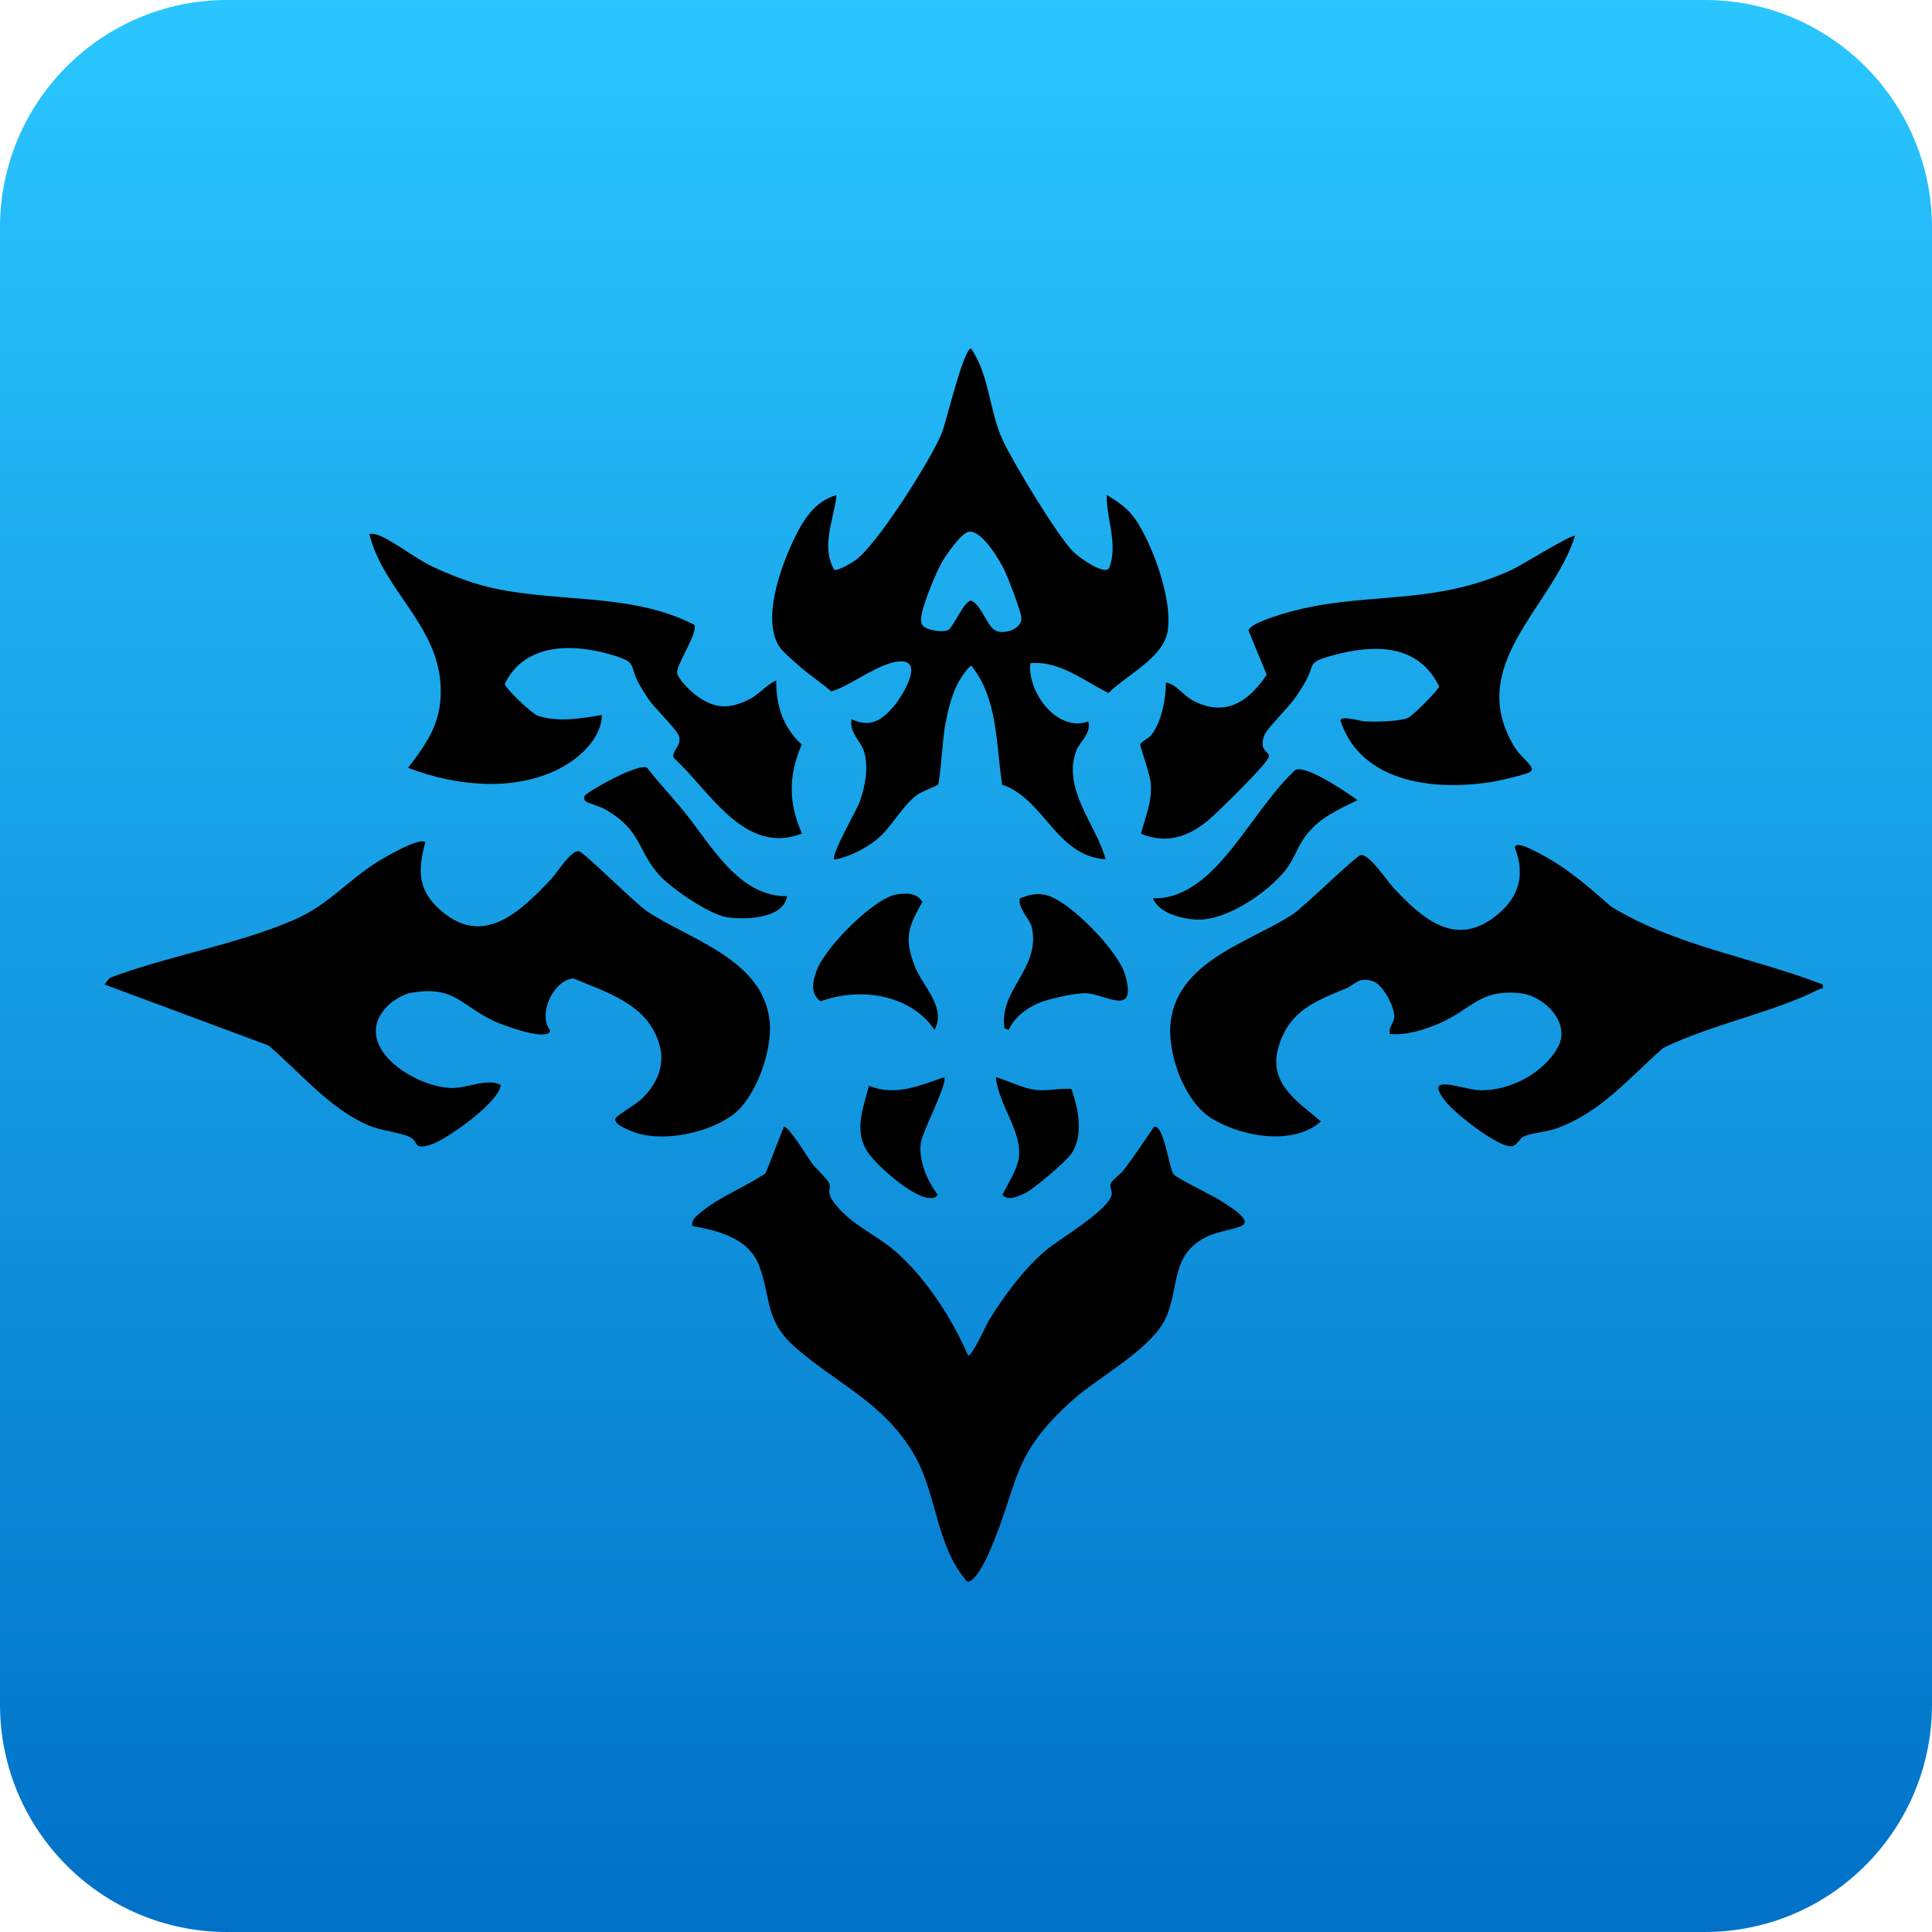 <svg width="14" height="14" viewBox="0 0 14 14" fill="none" xmlns="http://www.w3.org/2000/svg">
<g clip-path="url(#clip0_2071_1630)">
<path d="M12.354 0H1.646C0.737 0 0 0.738 0 1.649V12.351C0 13.262 0.737 14 1.646 14H12.354C13.263 14 14 13.262 14 12.351V1.649C14 0.738 13.263 0 12.354 0Z" fill="url(#paint0_linear_2071_1630)"/>
<path d="M3.082 6.103C3.031 6.295 3.023 6.436 3.175 6.58C3.492 6.878 3.764 6.613 3.995 6.369C4.038 6.323 4.134 6.163 4.195 6.168C4.228 6.172 4.598 6.541 4.684 6.6C4.991 6.809 5.535 6.948 5.578 7.407C5.597 7.609 5.481 7.943 5.32 8.071C5.15 8.206 4.814 8.279 4.607 8.208C4.576 8.198 4.433 8.146 4.462 8.102C4.478 8.078 4.606 8.003 4.642 7.97C4.757 7.864 4.823 7.724 4.778 7.568C4.694 7.277 4.4 7.193 4.155 7.09C4.011 7.102 3.894 7.349 3.987 7.469C3.971 7.551 3.64 7.427 3.586 7.402C3.335 7.287 3.294 7.134 2.966 7.197C2.923 7.206 2.847 7.252 2.816 7.282C2.522 7.567 2.997 7.882 3.278 7.884C3.388 7.885 3.528 7.811 3.628 7.861C3.624 7.983 3.239 8.256 3.124 8.294C2.989 8.337 3.038 8.272 2.969 8.239C2.898 8.206 2.766 8.194 2.676 8.157C2.392 8.039 2.173 7.769 1.946 7.576L0.757 7.134L0.795 7.086C1.219 6.926 1.712 6.846 2.125 6.668C2.382 6.557 2.511 6.386 2.734 6.246C2.784 6.215 3.04 6.064 3.082 6.103H3.082Z" fill="black"/>
<path d="M13.208 7.134C13.215 7.175 13.202 7.158 13.185 7.167C12.849 7.338 12.398 7.424 12.052 7.594C11.801 7.814 11.593 8.07 11.266 8.181C11.201 8.203 11.089 8.212 11.04 8.236C11.009 8.251 10.994 8.302 10.953 8.306C10.855 8.316 10.543 8.067 10.478 7.985C10.303 7.767 10.591 7.894 10.719 7.9C10.936 7.909 11.189 7.777 11.292 7.583C11.382 7.411 11.19 7.215 11.015 7.197C10.717 7.166 10.663 7.318 10.425 7.418C10.316 7.464 10.191 7.503 10.072 7.493C10.059 7.448 10.099 7.412 10.103 7.375C10.111 7.303 10.022 7.133 9.948 7.11C9.842 7.077 9.824 7.133 9.75 7.164C9.531 7.255 9.35 7.322 9.269 7.572C9.18 7.844 9.394 7.975 9.572 8.126C9.371 8.306 8.995 8.236 8.782 8.106C8.58 7.983 8.453 7.625 8.484 7.396C8.544 6.958 9.06 6.827 9.368 6.625C9.452 6.57 9.827 6.199 9.862 6.196C9.926 6.19 10.054 6.388 10.103 6.439C10.318 6.668 10.556 6.872 10.852 6.627C11.01 6.496 11.052 6.336 10.977 6.142C10.983 6.09 11.107 6.16 11.133 6.173C11.337 6.274 11.505 6.419 11.674 6.569C12.136 6.853 12.704 6.939 13.208 7.134L13.208 7.134Z" fill="black"/>
<path d="M7.014 9.821C7.039 9.84 7.148 9.597 7.163 9.573C7.269 9.398 7.419 9.196 7.575 9.063C7.67 8.983 8.042 8.765 8.056 8.654C8.06 8.626 8.037 8.603 8.051 8.572C8.059 8.553 8.117 8.51 8.137 8.485C8.218 8.382 8.288 8.272 8.363 8.165C8.435 8.147 8.472 8.47 8.504 8.509C8.53 8.54 8.789 8.663 8.854 8.706C8.895 8.733 9.08 8.841 9 8.881C8.937 8.912 8.822 8.922 8.74 8.964C8.485 9.094 8.548 9.311 8.454 9.537C8.356 9.771 7.976 9.966 7.778 10.141C7.316 10.552 7.389 10.742 7.168 11.249C7.149 11.292 7.064 11.475 7.008 11.46C6.78 11.201 6.792 10.826 6.621 10.535C6.399 10.159 6.058 10.025 5.758 9.759C5.539 9.563 5.59 9.41 5.501 9.172C5.426 8.973 5.207 8.918 5.017 8.884C5.009 8.837 5.049 8.81 5.08 8.784C5.216 8.671 5.402 8.601 5.548 8.502L5.68 8.165C5.714 8.157 5.854 8.389 5.884 8.43C5.909 8.464 5.996 8.545 6.008 8.572C6.03 8.622 5.975 8.63 6.054 8.728C6.177 8.88 6.342 8.943 6.484 9.064C6.704 9.253 6.901 9.555 7.014 9.821L7.014 9.821Z" fill="black"/>
<path d="M7.784 4.004C7.818 4.037 7.996 4.168 8.036 4.119C8.106 3.945 8.015 3.761 8.02 3.587C8.122 3.648 8.186 3.693 8.249 3.796C8.365 3.985 8.498 4.356 8.461 4.576C8.428 4.769 8.161 4.892 8.033 5.022C7.853 4.934 7.679 4.786 7.466 4.806C7.443 5.013 7.659 5.31 7.887 5.228C7.908 5.321 7.824 5.37 7.798 5.443C7.697 5.721 7.945 5.979 8.012 6.227C7.651 6.203 7.569 5.79 7.262 5.686C7.216 5.392 7.234 5.066 7.037 4.822C6.913 4.939 6.872 5.122 6.844 5.285C6.833 5.35 6.811 5.666 6.797 5.686C6.791 5.694 6.68 5.735 6.647 5.759C6.527 5.848 6.46 6.003 6.341 6.093C6.266 6.151 6.14 6.216 6.046 6.228C6.017 6.199 6.208 5.872 6.23 5.81C6.269 5.699 6.297 5.557 6.26 5.443C6.233 5.36 6.153 5.312 6.171 5.212C6.31 5.277 6.394 5.217 6.483 5.111C6.532 5.051 6.682 4.813 6.55 4.794C6.405 4.773 6.163 4.974 6.023 5.01C5.952 4.947 5.867 4.893 5.796 4.83C5.757 4.794 5.679 4.731 5.652 4.693C5.517 4.497 5.654 4.118 5.747 3.921C5.814 3.778 5.899 3.631 6.062 3.588C6.043 3.766 5.947 3.959 6.045 4.128C6.068 4.141 6.173 4.078 6.198 4.06C6.356 3.949 6.746 3.33 6.824 3.14C6.856 3.063 6.981 2.526 7.037 2.525C7.171 2.722 7.168 2.976 7.265 3.187C7.337 3.345 7.669 3.895 7.783 4.004L7.784 4.004ZM6.69 4.536C6.719 4.568 6.835 4.586 6.873 4.564C6.908 4.543 6.988 4.352 7.037 4.352C7.114 4.384 7.15 4.536 7.213 4.569C7.272 4.6 7.409 4.561 7.401 4.474C7.396 4.422 7.308 4.197 7.282 4.139C7.246 4.062 7.117 3.843 7.022 3.853C6.968 3.858 6.853 4.025 6.824 4.077C6.778 4.159 6.691 4.373 6.677 4.462C6.672 4.489 6.67 4.515 6.69 4.537L6.69 4.536Z" fill="black"/>
<path d="M5.03 4.527C5.064 4.58 4.901 4.813 4.907 4.875C4.912 4.92 5.005 5.01 5.043 5.038C5.176 5.136 5.279 5.142 5.427 5.069C5.5 5.033 5.553 4.962 5.625 4.931C5.622 5.111 5.676 5.275 5.81 5.395C5.713 5.617 5.712 5.82 5.812 6.04C5.395 6.203 5.143 5.73 4.883 5.493C4.86 5.441 4.943 5.411 4.92 5.333C4.907 5.29 4.748 5.135 4.707 5.077C4.679 5.038 4.652 4.995 4.629 4.952C4.558 4.823 4.62 4.803 4.455 4.752C4.172 4.663 3.808 4.648 3.658 4.955C3.658 4.985 3.855 5.173 3.896 5.186C4.042 5.236 4.213 5.206 4.361 5.181C4.362 5.334 4.22 5.474 4.095 5.547C3.757 5.745 3.308 5.699 2.957 5.564C3.109 5.366 3.209 5.218 3.192 4.954C3.162 4.519 2.776 4.273 2.676 3.869C2.703 3.865 2.725 3.871 2.75 3.881C2.863 3.928 3.008 4.046 3.134 4.106C3.236 4.154 3.363 4.205 3.472 4.236C3.979 4.381 4.544 4.278 5.03 4.527H5.03Z" fill="black"/>
<path d="M11.413 3.884C11.25 4.403 10.607 4.82 10.979 5.42C11.006 5.464 11.079 5.527 11.094 5.556C11.105 5.578 11.104 5.58 11.085 5.595C11.064 5.611 10.88 5.653 10.839 5.661C10.425 5.735 9.864 5.686 9.713 5.22C9.718 5.183 9.861 5.226 9.892 5.228C9.973 5.231 10.122 5.229 10.197 5.205C10.231 5.194 10.43 4.995 10.428 4.973C10.272 4.658 9.949 4.669 9.65 4.751C9.47 4.801 9.532 4.808 9.461 4.937C9.439 4.977 9.414 5.014 9.389 5.052C9.342 5.121 9.183 5.277 9.163 5.325C9.152 5.352 9.146 5.378 9.151 5.407C9.158 5.449 9.209 5.456 9.191 5.493C9.157 5.56 8.826 5.885 8.753 5.946C8.609 6.065 8.45 6.118 8.268 6.041C8.3 5.919 8.346 5.82 8.34 5.688C8.338 5.616 8.259 5.409 8.263 5.394C8.268 5.376 8.32 5.353 8.34 5.329C8.416 5.239 8.449 5.062 8.449 4.946C8.528 4.959 8.57 5.039 8.651 5.08C8.882 5.197 9.049 5.084 9.179 4.889L9.048 4.572C9.044 4.526 9.233 4.468 9.276 4.454C9.862 4.271 10.368 4.408 10.971 4.121C11.025 4.095 11.395 3.866 11.413 3.884L11.413 3.884Z" fill="black"/>
<path d="M5.703 6.494C5.677 6.658 5.406 6.665 5.275 6.648C5.145 6.631 4.873 6.444 4.782 6.346C4.613 6.162 4.658 6.024 4.387 5.866C4.348 5.843 4.267 5.822 4.246 5.808C4.232 5.798 4.232 5.781 4.236 5.768C4.243 5.744 4.629 5.523 4.689 5.564C4.773 5.671 4.867 5.771 4.954 5.877C5.15 6.117 5.35 6.499 5.703 6.494L5.703 6.494Z" fill="black"/>
<path d="M8.355 6.509C8.511 6.516 8.651 6.432 8.761 6.33C8.986 6.122 9.158 5.794 9.386 5.579C9.467 5.542 9.76 5.742 9.837 5.798C9.696 5.868 9.566 5.922 9.466 6.051C9.402 6.133 9.379 6.226 9.315 6.306C9.184 6.469 8.892 6.669 8.678 6.664C8.572 6.661 8.395 6.619 8.355 6.509L8.355 6.509Z" fill="black"/>
<path d="M6.495 6.482C6.562 6.47 6.644 6.468 6.684 6.535C6.58 6.72 6.549 6.802 6.632 7.009C6.688 7.149 6.859 7.299 6.772 7.462C6.594 7.202 6.227 7.152 5.947 7.256C5.868 7.201 5.889 7.109 5.919 7.03C5.978 6.869 6.328 6.51 6.495 6.482Z" fill="black"/>
<path d="M7.31 7.462L7.279 7.452C7.235 7.175 7.54 7.021 7.478 6.724C7.464 6.657 7.378 6.591 7.389 6.51C7.457 6.486 7.502 6.469 7.576 6.485C7.747 6.522 8.105 6.893 8.153 7.063C8.244 7.382 8.006 7.198 7.864 7.197C7.797 7.196 7.63 7.232 7.563 7.255C7.458 7.29 7.356 7.362 7.31 7.462H7.31Z" fill="black"/>
<path d="M6.842 7.806C6.873 7.841 6.681 8.206 6.672 8.284C6.656 8.41 6.719 8.558 6.795 8.657C6.776 8.686 6.757 8.682 6.727 8.68C6.61 8.671 6.364 8.455 6.296 8.36C6.181 8.199 6.255 8.038 6.296 7.868C6.49 7.946 6.659 7.867 6.842 7.806H6.842Z" fill="black"/>
<path d="M7.217 7.806C7.31 7.832 7.41 7.887 7.507 7.898C7.598 7.908 7.676 7.884 7.764 7.891C7.814 8.032 7.854 8.229 7.763 8.361C7.723 8.418 7.488 8.619 7.425 8.648C7.377 8.669 7.303 8.706 7.264 8.658C7.303 8.58 7.365 8.486 7.381 8.4C7.417 8.212 7.232 8.002 7.217 7.806V7.806Z" fill="black"/>
</g>
<defs>
<linearGradient id="paint0_linear_2071_1630" x1="7" y1="14" x2="7" y2="0" gradientUnits="userSpaceOnUse">
<stop stop-color="#0071C7"/>
<stop offset="1" stop-color="#2AC6FF"/>
</linearGradient>
<clipPath id="clip0_2071_1630">
<rect width="14" height="14" fill="white"/>
</clipPath>
</defs>
</svg>

